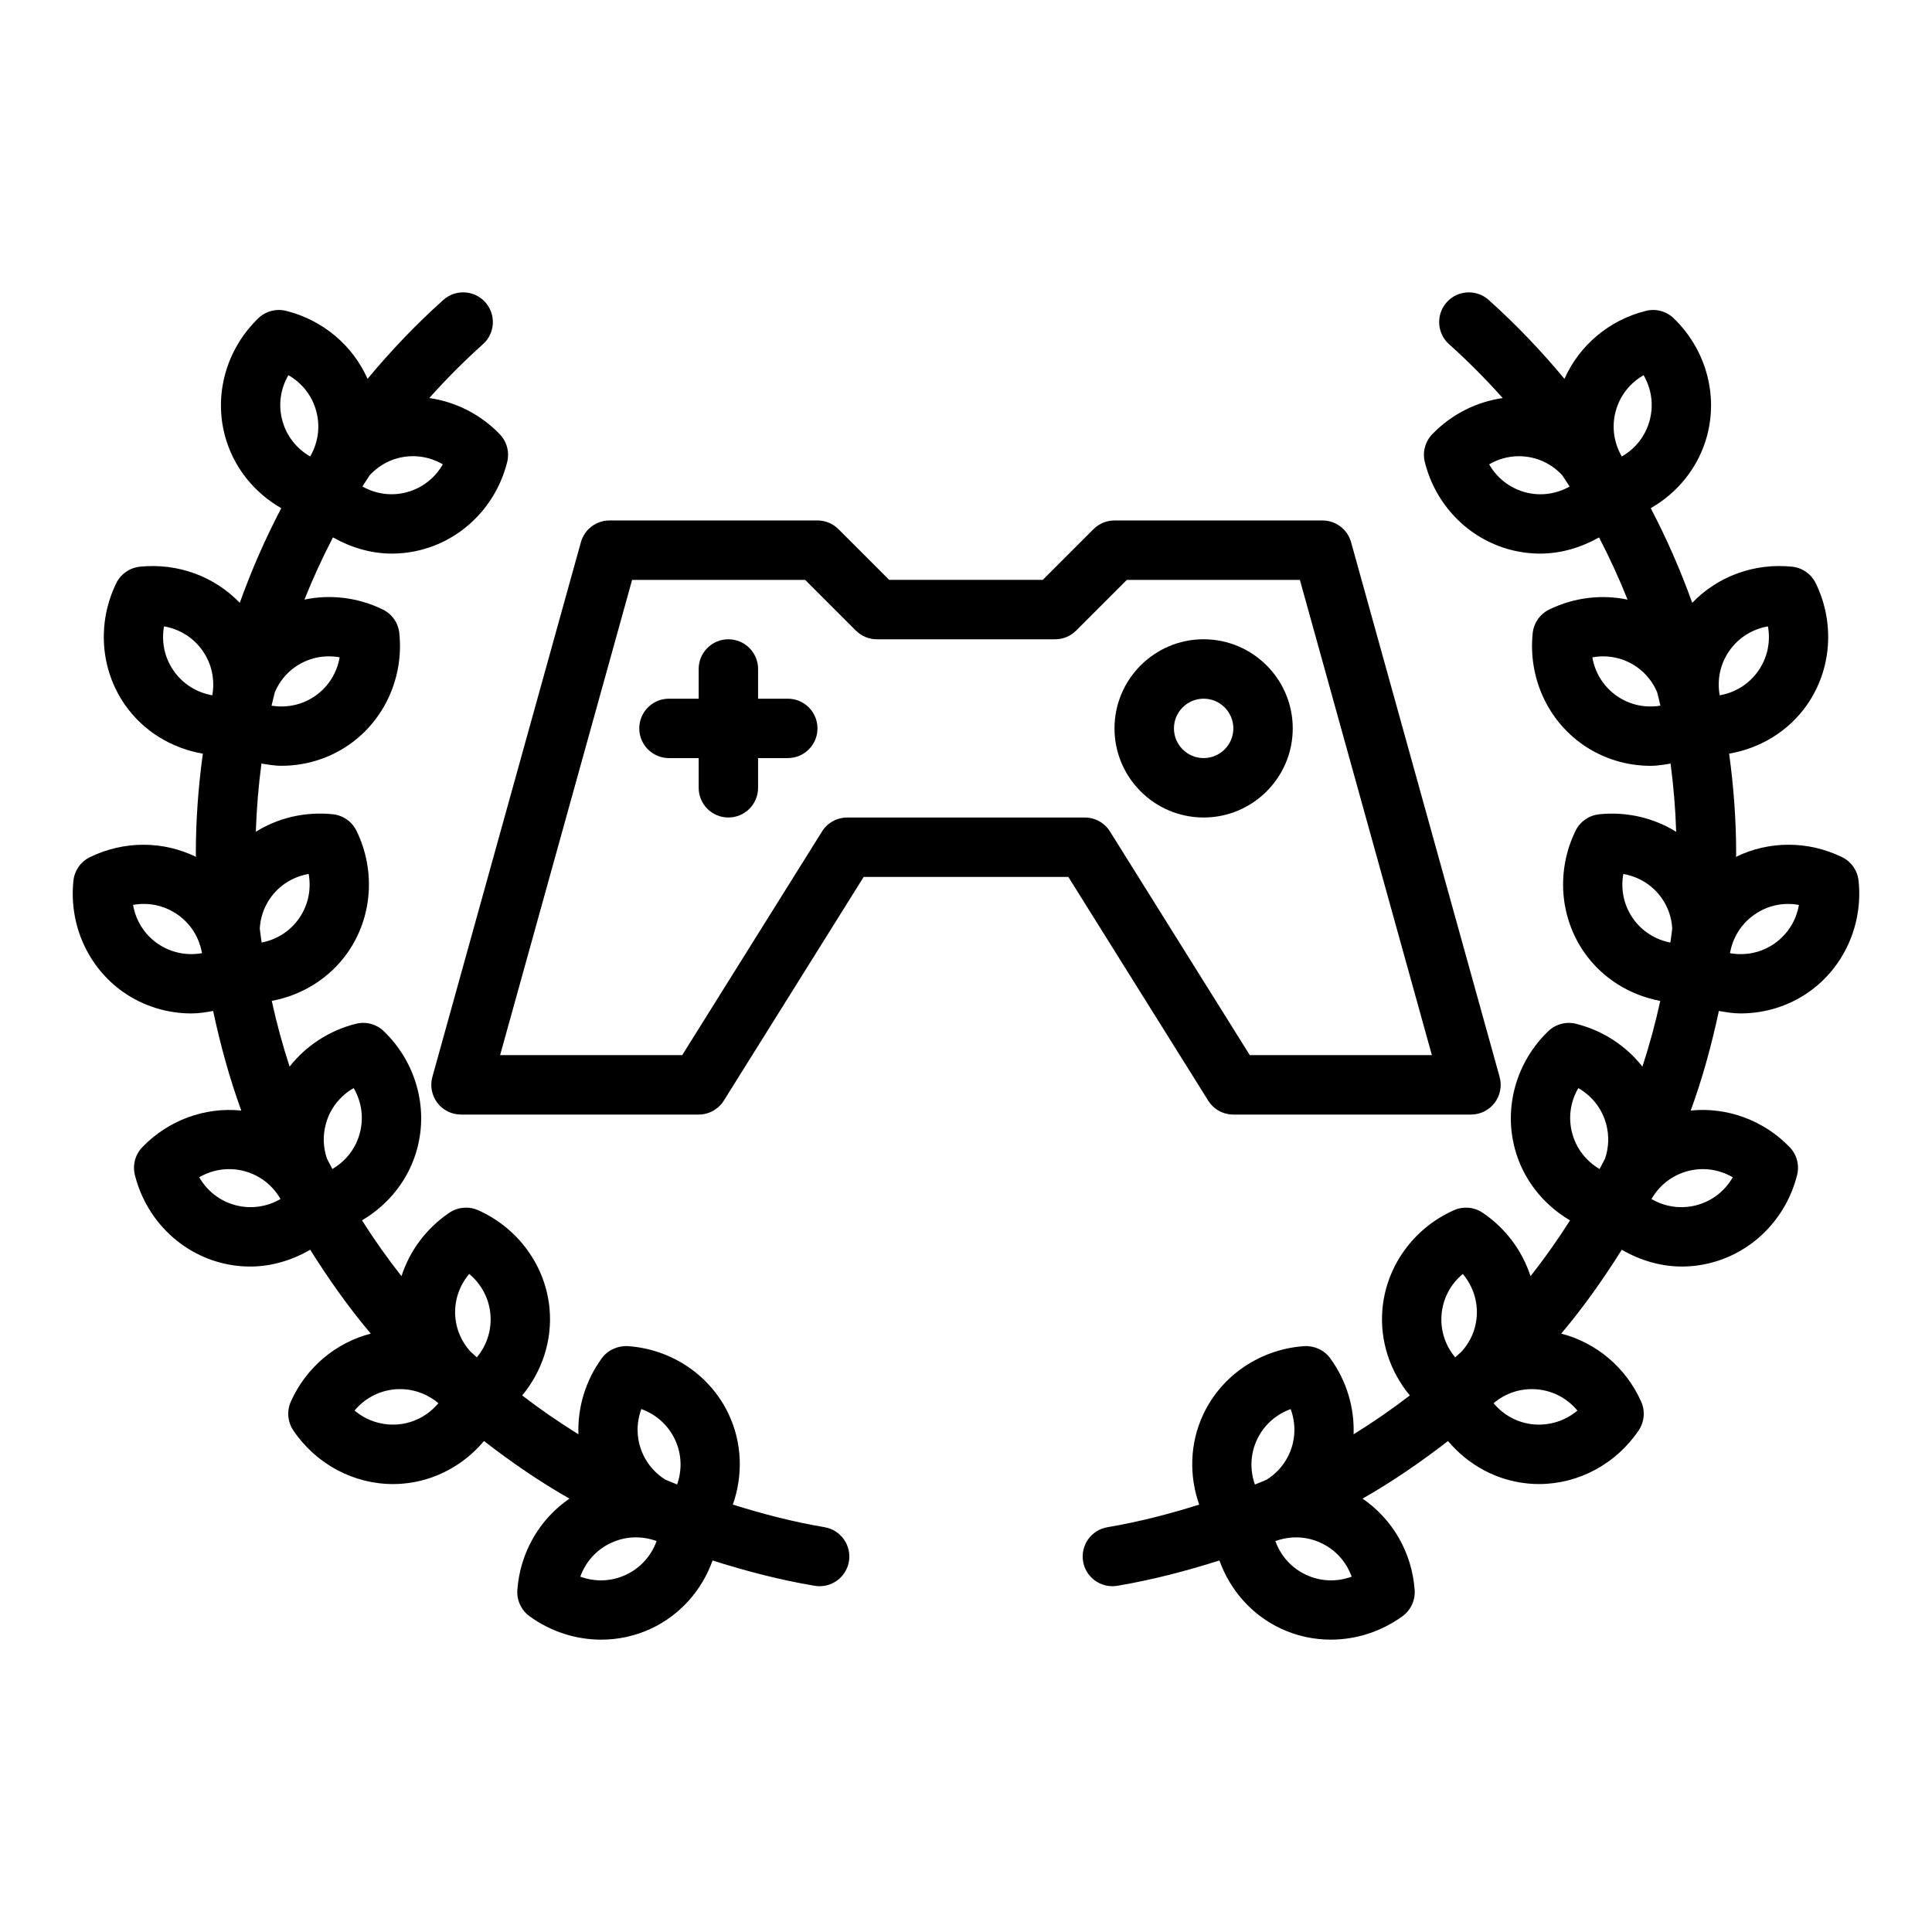 <?xml version="1.0" encoding="UTF-8"?>
<!-- Uploaded to: ICON Repo, www.iconrepo.com, Generator: ICON Repo Mixer Tools -->
<svg fill="#000000" width="800px" height="800px" version="1.1" viewBox="144 144 512 512" xmlns="http://www.w3.org/2000/svg">
 <g>
  <path d="m470.85 439.37h62.977c2.461 0 4.781-1.148 6.266-3.109 1.492-1.957 1.977-4.496 1.32-6.867l-39.359-141.7c-0.945-3.41-4.051-5.766-7.59-5.766h-55.105c-2.09 0-4.09 0.832-5.566 2.305l-13.438 13.438h-40.715l-13.438-13.438c-1.477-1.477-3.477-2.305-5.566-2.305h-55.105c-3.535 0-6.641 2.356-7.586 5.766l-39.359 141.7c-0.652 2.371-0.168 4.914 1.32 6.867 1.488 1.961 3.812 3.109 6.273 3.109h62.977c2.715 0 5.234-1.398 6.672-3.703l37.055-59.273h54.242l37.055 59.273c1.438 2.305 3.957 3.703 6.672 3.703zm-39.359-78.719h-62.977c-2.715 0-5.234 1.398-6.672 3.703l-37.055 59.273h-48.254l34.984-125.95h45.863l13.438 13.438c1.477 1.477 3.477 2.305 5.566 2.305h47.23c2.09 0 4.09-0.832 5.566-2.305l13.438-13.438h45.863l34.984 125.95h-48.254l-37.055-59.273c-1.434-2.305-3.957-3.703-6.668-3.703z"/>
  <path d="m636.54 377.41c-0.277-2.703-1.938-5.07-4.375-6.262-9.035-4.398-19.406-4.336-28.105-0.078 0-0.301 0.039-0.598 0.039-0.898 0-8.902-0.672-17.727-1.859-26.449 8.27-1.418 15.746-5.949 20.609-12.895 6.566-9.383 7.465-21.746 2.344-32.266-1.191-2.445-3.559-4.098-6.258-4.383-10.062-1.043-19.766 2.582-26.477 9.578-3.09-8.605-6.75-16.988-11-25.082 7.285-4.16 12.738-11.004 14.93-19.195 2.969-11.062-0.414-22.988-8.824-31.121-1.953-1.891-4.758-2.637-7.379-1.98-9.75 2.434-17.66 9.16-21.586 18.023-6.148-7.402-12.828-14.418-20.086-20.918-3.223-2.891-8.219-2.629-11.117 0.613-2.898 3.242-2.621 8.219 0.613 11.117 5.035 4.508 9.773 9.285 14.23 14.277-6.957 0.988-13.566 4.285-18.676 9.578-1.883 1.953-2.629 4.738-1.977 7.371 2.836 11.352 11.469 20.246 22.539 23.211 2.652 0.711 5.352 1.059 8.035 1.059 5.461 0 10.793-1.578 15.598-4.289 2.801 5.367 5.316 10.871 7.566 16.488-6.856-1.438-14.172-0.598-20.762 2.621-2.445 1.188-4.106 3.555-4.383 6.262-1.215 11.637 3.859 22.945 13.238 29.516 5.344 3.738 11.648 5.644 18.035 5.644 1.758 0 3.512-0.309 5.262-0.598 0.797 5.977 1.297 12.008 1.488 18.082-5.941-3.691-13.098-5.402-20.418-4.641-2.699 0.285-5.066 1.941-6.258 4.383-5.121 10.52-4.219 22.883 2.344 32.266 4.769 6.812 12.043 11.297 20.113 12.812-1.293 5.918-2.871 11.723-4.727 17.414-4.328-5.512-10.48-9.578-17.602-11.355-2.613-0.66-5.418 0.09-7.371 1.977-8.426 8.133-11.809 20.062-8.84 31.125 2.164 8.07 7.504 14.82 14.629 18.996-3.246 5.113-6.734 10.047-10.469 14.797-2.168-6.711-6.566-12.688-12.691-16.824-2.254-1.523-5.137-1.758-7.609-0.668-10.688 4.762-17.941 14.809-18.949 26.219v0.008c-0.73 8.332 1.988 16.504 7.262 22.867-4.781 3.668-9.746 7.106-14.906 10.293 0.254-7.047-1.84-14.164-6.184-20.137-1.59-2.195-4.199-3.371-6.918-3.227-11.668 0.824-21.926 7.781-26.77 18.16v0.004c-3.516 7.531-3.773 16.086-1.047 23.836-7.887 2.465-15.941 4.582-24.301 5.984-4.289 0.719-7.18 4.777-6.465 9.066 0.645 3.848 3.981 6.57 7.758 6.57 0.43 0 0.867-0.035 1.309-0.109 9.316-1.562 18.293-3.934 27.066-6.707 2.828 7.906 8.625 14.477 16.32 18.066 4.191 1.953 8.688 2.914 13.191 2.914 6.672 0 13.336-2.102 18.996-6.207 2.191-1.594 3.414-4.207 3.231-6.918-0.699-9.945-5.879-18.828-13.812-24.246 7.965-4.535 15.465-9.715 22.652-15.266 5.359 6.398 13.008 10.547 21.414 11.285 0.898 0.082 1.801 0.121 2.691 0.121 10.449 0 20.395-5.293 26.422-14.223 1.516-2.254 1.77-5.129 0.66-7.606-4.035-9.078-11.91-15.641-21.188-18.039 5.898-6.981 11.168-14.473 16.047-22.227 4.875 2.82 10.32 4.449 15.895 4.449 2.684 0 5.383-0.348 8.027-1.059 11.07-2.973 19.711-11.867 22.547-23.211 0.652-2.637-0.094-5.422-1.984-7.375-6.934-7.18-16.652-10.66-26.215-9.695 3.125-8.527 5.527-17.375 7.461-26.391 1.914 0.348 3.836 0.656 5.762 0.656 6.379 0 12.684-1.902 18.027-5.641 0 0 0-0.004 0.008-0.004 9.375-6.582 14.441-17.891 13.227-29.523zm-34.238-60.953c2.445-3.484 6.09-5.742 10.223-6.461 0.738 4.133-0.137 8.324-2.574 11.809-2.438 3.481-6.082 5.738-10.215 6.457-0.742-4.137 0.137-8.328 2.566-11.805zm-30.129-63.461c1.098-4.109 3.75-7.473 7.394-9.566 2.106 3.633 2.715 7.871 1.613 11.973v0.008c-1.098 4.106-3.742 7.473-7.387 9.562-2.106-3.633-2.719-7.871-1.621-11.977zm-23.969 21.457c-4.106-1.102-7.473-3.75-9.562-7.394 3.621-2.106 7.856-2.727 11.977-1.617 2.914 0.781 5.43 2.375 7.41 4.519 0.656 0.984 1.297 1.977 1.934 2.977-3.59 2.012-7.742 2.594-11.758 1.516zm24.238 53.957c-3.477-2.434-5.734-6.078-6.457-10.211 4.152-0.742 8.332 0.137 11.816 2.578 2.438 1.707 4.234 4.027 5.363 6.676 0.289 1.184 0.598 2.363 0.863 3.555-4.082 0.664-8.16-0.207-11.586-2.598zm4.328 59.008c-2.438-3.484-3.312-7.676-2.574-11.809 4.137 0.719 7.773 2.977 10.211 6.461 1.695 2.41 2.582 5.176 2.754 8.016-0.137 1.242-0.336 2.465-0.496 3.699-4-0.781-7.523-2.981-9.895-6.367zm-16.121 56.914c-1.098-4.102-0.492-8.34 1.621-11.973 3.644 2.09 6.289 5.457 7.387 9.566 0.824 3.074 0.688 6.223-0.316 9.141-0.457 0.926-0.969 1.82-1.441 2.734-3.562-2.102-6.168-5.418-7.25-9.469zm-34.617 47.977c0.375-4.231 2.398-8.008 5.621-10.695 2.715 3.215 4.043 7.281 3.676 11.516-0.297 3.422-1.719 6.508-3.941 9-0.574 0.539-1.168 1.062-1.75 1.594-2.652-3.195-3.969-7.219-3.606-11.414zm-48.93 33.246c1.801-3.852 4.988-6.703 8.941-8.133 1.445 3.945 1.316 8.227-0.484 12.078-1.312 2.809-3.375 5.066-5.922 6.652-1.016 0.441-2.051 0.84-3.078 1.262-1.363-3.887-1.223-8.078 0.543-11.859zm13.027 35.789c-3.859-1.801-6.711-4.988-8.141-8.938 3.938-1.441 8.227-1.316 12.078 0.484 3.859 1.801 6.711 4.992 8.141 8.941-3.934 1.445-8.234 1.309-12.078-0.488zm60.387-39.855c-4.234-0.371-8.012-2.398-10.699-5.621 3.207-2.707 7.172-4.031 11.516-3.676 4.234 0.371 8.012 2.398 10.699 5.621-3.211 2.711-7.332 4.008-11.516 3.676zm52.684-65.5c-2.09 3.641-5.465 6.289-9.57 7.391-4.113 1.09-8.348 0.477-11.977-1.621 2.09-3.641 5.457-6.289 9.562-7.391 4.09-1.105 8.34-0.492 11.984 1.621zm11.078-61.961c-3.484 2.438-7.664 3.305-11.816 2.574 0.723-4.137 2.984-7.781 6.457-10.211 3.477-2.445 7.656-3.328 11.816-2.578-0.723 4.133-2.984 7.773-6.457 10.215z"/>
  <path d="m362.51 548.72c-8.355-1.402-16.414-3.519-24.301-5.984 2.727-7.75 2.469-16.301-1.047-23.836v-0.004c-4.844-10.383-15.098-17.34-26.77-18.16-2.652-0.145-5.328 1.031-6.918 3.227-4.344 5.973-6.438 13.09-6.184 20.137-5.16-3.188-10.125-6.625-14.906-10.293 5.273-6.363 7.988-14.535 7.262-22.867v-0.008c-1.008-11.41-8.266-21.457-18.949-26.219-2.469-1.086-5.352-0.852-7.609 0.668-6.125 4.137-10.523 10.109-12.691 16.82-3.734-4.75-7.223-9.684-10.469-14.797 7.125-4.176 12.465-10.926 14.629-18.996 2.969-11.066-0.414-22.992-8.84-31.125-1.953-1.887-4.742-2.633-7.371-1.977-7.121 1.781-13.273 5.844-17.602 11.355-1.855-5.691-3.434-11.496-4.727-17.414 8.07-1.516 15.344-6 20.113-12.812 6.566-9.383 7.465-21.746 2.344-32.266-1.191-2.441-3.559-4.098-6.258-4.383-7.34-0.762-14.484 0.945-20.418 4.629 0.195-6.07 0.695-12.098 1.488-18.07 1.75 0.289 3.504 0.598 5.262 0.598 6.387 0 12.691-1.902 18.035-5.644 9.379-6.57 14.453-17.883 13.238-29.516-0.277-2.707-1.938-5.074-4.383-6.262-6.594-3.219-13.91-4.059-20.762-2.625 2.25-5.613 4.766-11.117 7.562-16.48 4.805 2.711 10.137 4.289 15.598 4.289 2.684 0 5.383-0.348 8.035-1.059 11.07-2.969 19.703-11.863 22.539-23.211 0.652-2.633-0.094-5.418-1.977-7.371-5.109-5.289-11.715-8.59-18.672-9.578 4.457-4.992 9.195-9.77 14.23-14.273 3.238-2.898 3.512-7.875 0.613-11.117-2.898-3.242-7.879-3.512-11.117-0.613-7.258 6.496-13.938 13.512-20.086 20.914-3.926-8.859-11.836-15.586-21.59-18.02-2.629-0.66-5.426 0.09-7.379 1.98-8.41 8.133-11.793 20.062-8.824 31.121 2.191 8.191 7.644 15.035 14.93 19.195-4.25 8.094-7.91 16.477-11 25.078-6.715-6.988-16.426-10.609-26.48-9.57-2.699 0.285-5.066 1.938-6.258 4.383-5.121 10.516-4.219 22.883 2.344 32.266 4.867 6.949 12.34 11.477 20.609 12.895-1.188 8.723-1.859 17.547-1.859 26.449 0 0.301 0.039 0.598 0.039 0.898-8.695-4.254-19.066-4.316-28.105 0.078-2.438 1.191-4.098 3.559-4.375 6.262-1.215 11.633 3.852 22.941 13.23 29.512 0.008 0 0.008 0.004 0.008 0.004 5.344 3.734 11.648 5.641 18.027 5.641 1.926 0 3.848-0.309 5.762-0.656 1.934 9.016 4.34 17.863 7.461 26.391-9.59-0.969-19.285 2.512-26.215 9.695-1.891 1.949-2.637 4.738-1.984 7.375 2.836 11.348 11.477 20.242 22.547 23.211 2.644 0.711 5.344 1.059 8.027 1.059 5.57 0 11.016-1.629 15.891-4.449 4.879 7.754 10.148 15.246 16.047 22.227-9.277 2.394-17.148 8.961-21.188 18.039-1.105 2.481-0.852 5.356 0.66 7.606 6.027 8.934 15.969 14.223 26.422 14.223 0.891 0 1.793-0.039 2.691-0.121 8.41-0.734 16.055-4.887 21.414-11.285 7.188 5.551 14.688 10.73 22.656 15.266-7.93 5.418-13.113 14.301-13.812 24.246-0.184 2.711 1.039 5.324 3.231 6.918 5.656 4.106 12.324 6.207 18.996 6.207 4.504 0 9.012-0.961 13.191-2.914 7.695-3.59 13.492-10.16 16.32-18.066 8.773 2.777 17.75 5.144 27.066 6.707 0.438 0.074 0.875 0.109 1.309 0.109 3.773 0 7.109-2.723 7.758-6.57 0.719-4.285-2.172-8.344-6.461-9.062zm-48.07-19.223c-1.801-3.856-1.93-8.137-0.484-12.082 3.953 1.43 7.141 4.281 8.941 8.133 1.766 3.785 1.902 7.973 0.543 11.855-1.027-0.422-2.062-0.824-3.078-1.262-2.547-1.578-4.613-3.84-5.922-6.644zm-46.094-47.891c3.223 2.691 5.242 6.465 5.621 10.695 0.363 4.195-0.953 8.219-3.606 11.414-0.578-0.531-1.168-1.051-1.742-1.59-2.227-2.492-3.648-5.586-3.949-9.016-0.371-4.223 0.969-8.289 3.676-11.504zm-38.008-39.691c1.098-4.106 3.742-7.469 7.387-9.559 2.113 3.633 2.723 7.871 1.621 11.973-1.082 4.051-3.688 7.367-7.254 9.465-0.473-0.914-0.98-1.805-1.441-2.731-1.004-2.914-1.137-6.07-0.312-9.148zm-4.535-66.309c0.738 4.133-0.137 8.324-2.574 11.809-2.371 3.387-5.894 5.59-9.891 6.367-0.16-1.234-0.363-2.457-0.496-3.699 0.172-2.84 1.059-5.606 2.754-8.023 2.434-3.481 6.07-5.734 10.207-6.453zm-3.606-54.832c3.488-2.441 7.641-3.324 11.816-2.578-0.723 4.137-2.984 7.781-6.457 10.211-3.434 2.391-7.512 3.254-11.586 2.598 0.266-1.191 0.574-2.367 0.863-3.551 1.129-2.652 2.926-4.973 5.363-6.68zm27.18-55.34c4.09-1.109 8.348-0.492 11.977 1.617-2.09 3.641-5.457 6.293-9.562 7.394-4 1.078-8.168 0.5-11.754-1.52 0.633-0.996 1.277-1.988 1.93-2.973 1.98-2.141 4.496-3.734 7.41-4.519zm-28.949-22.008c3.644 2.09 6.297 5.457 7.394 9.559 1.098 4.109 0.484 8.352-1.621 11.984-3.644-2.094-6.289-5.457-7.387-9.562v-0.008c-1.102-4.102-0.492-8.34 1.613-11.973zm-30.383 78.375c-2.438-3.484-3.312-7.676-2.574-11.809 4.137 0.719 7.781 2.977 10.215 6.453 2.438 3.484 3.312 7.676 2.574 11.812-4.133-0.723-7.777-2.981-10.215-6.457zm-4.328 72.223c-3.477-2.441-5.734-6.082-6.457-10.215 4.152-0.746 8.332 0.133 11.816 2.578 3.477 2.434 5.734 6.074 6.457 10.211-4.148 0.734-8.34-0.145-11.816-2.574zm20.648 69.352c-4.106-1.102-7.481-3.75-9.57-7.391 3.637-2.109 7.894-2.715 11.984-1.621 4.106 1.102 7.473 3.75 9.562 7.391-3.633 2.098-7.879 2.715-11.977 1.621zm43.113 58.109c-4.191 0.336-8.301-0.965-11.516-3.676 2.691-3.223 6.465-5.246 10.699-5.621 4.203-0.359 8.301 0.969 11.516 3.676-2.688 3.223-6.465 5.246-10.699 5.621zm60.387 39.855c-3.852 1.801-8.141 1.934-12.078 0.488 1.43-3.949 4.281-7.141 8.141-8.941 3.852-1.801 8.141-1.926 12.078-0.484-1.43 3.945-4.281 7.137-8.141 8.938z"/>
  <path d="m352.77 329.16h-7.871v-7.871c0-4.348-3.519-7.871-7.871-7.871-4.352 0-7.871 3.523-7.871 7.871v7.871h-7.871c-4.352 0-7.871 3.523-7.871 7.871s3.519 7.871 7.871 7.871h7.871v7.871c0 4.348 3.519 7.871 7.871 7.871 4.352 0 7.871-3.523 7.871-7.871v-7.871h7.871c4.352 0 7.871-3.523 7.871-7.871s-3.519-7.871-7.871-7.871z"/>
  <path d="m486.59 337.03c0-13.023-10.594-23.617-23.617-23.617-13.023 0-23.617 10.594-23.617 23.617s10.594 23.617 23.617 23.617c13.023 0 23.617-10.594 23.617-23.617zm-23.613 7.871c-4.344 0-7.871-3.531-7.871-7.871s3.527-7.871 7.871-7.871 7.871 3.531 7.871 7.871-3.531 7.871-7.871 7.871z"/>
 </g>
</svg>